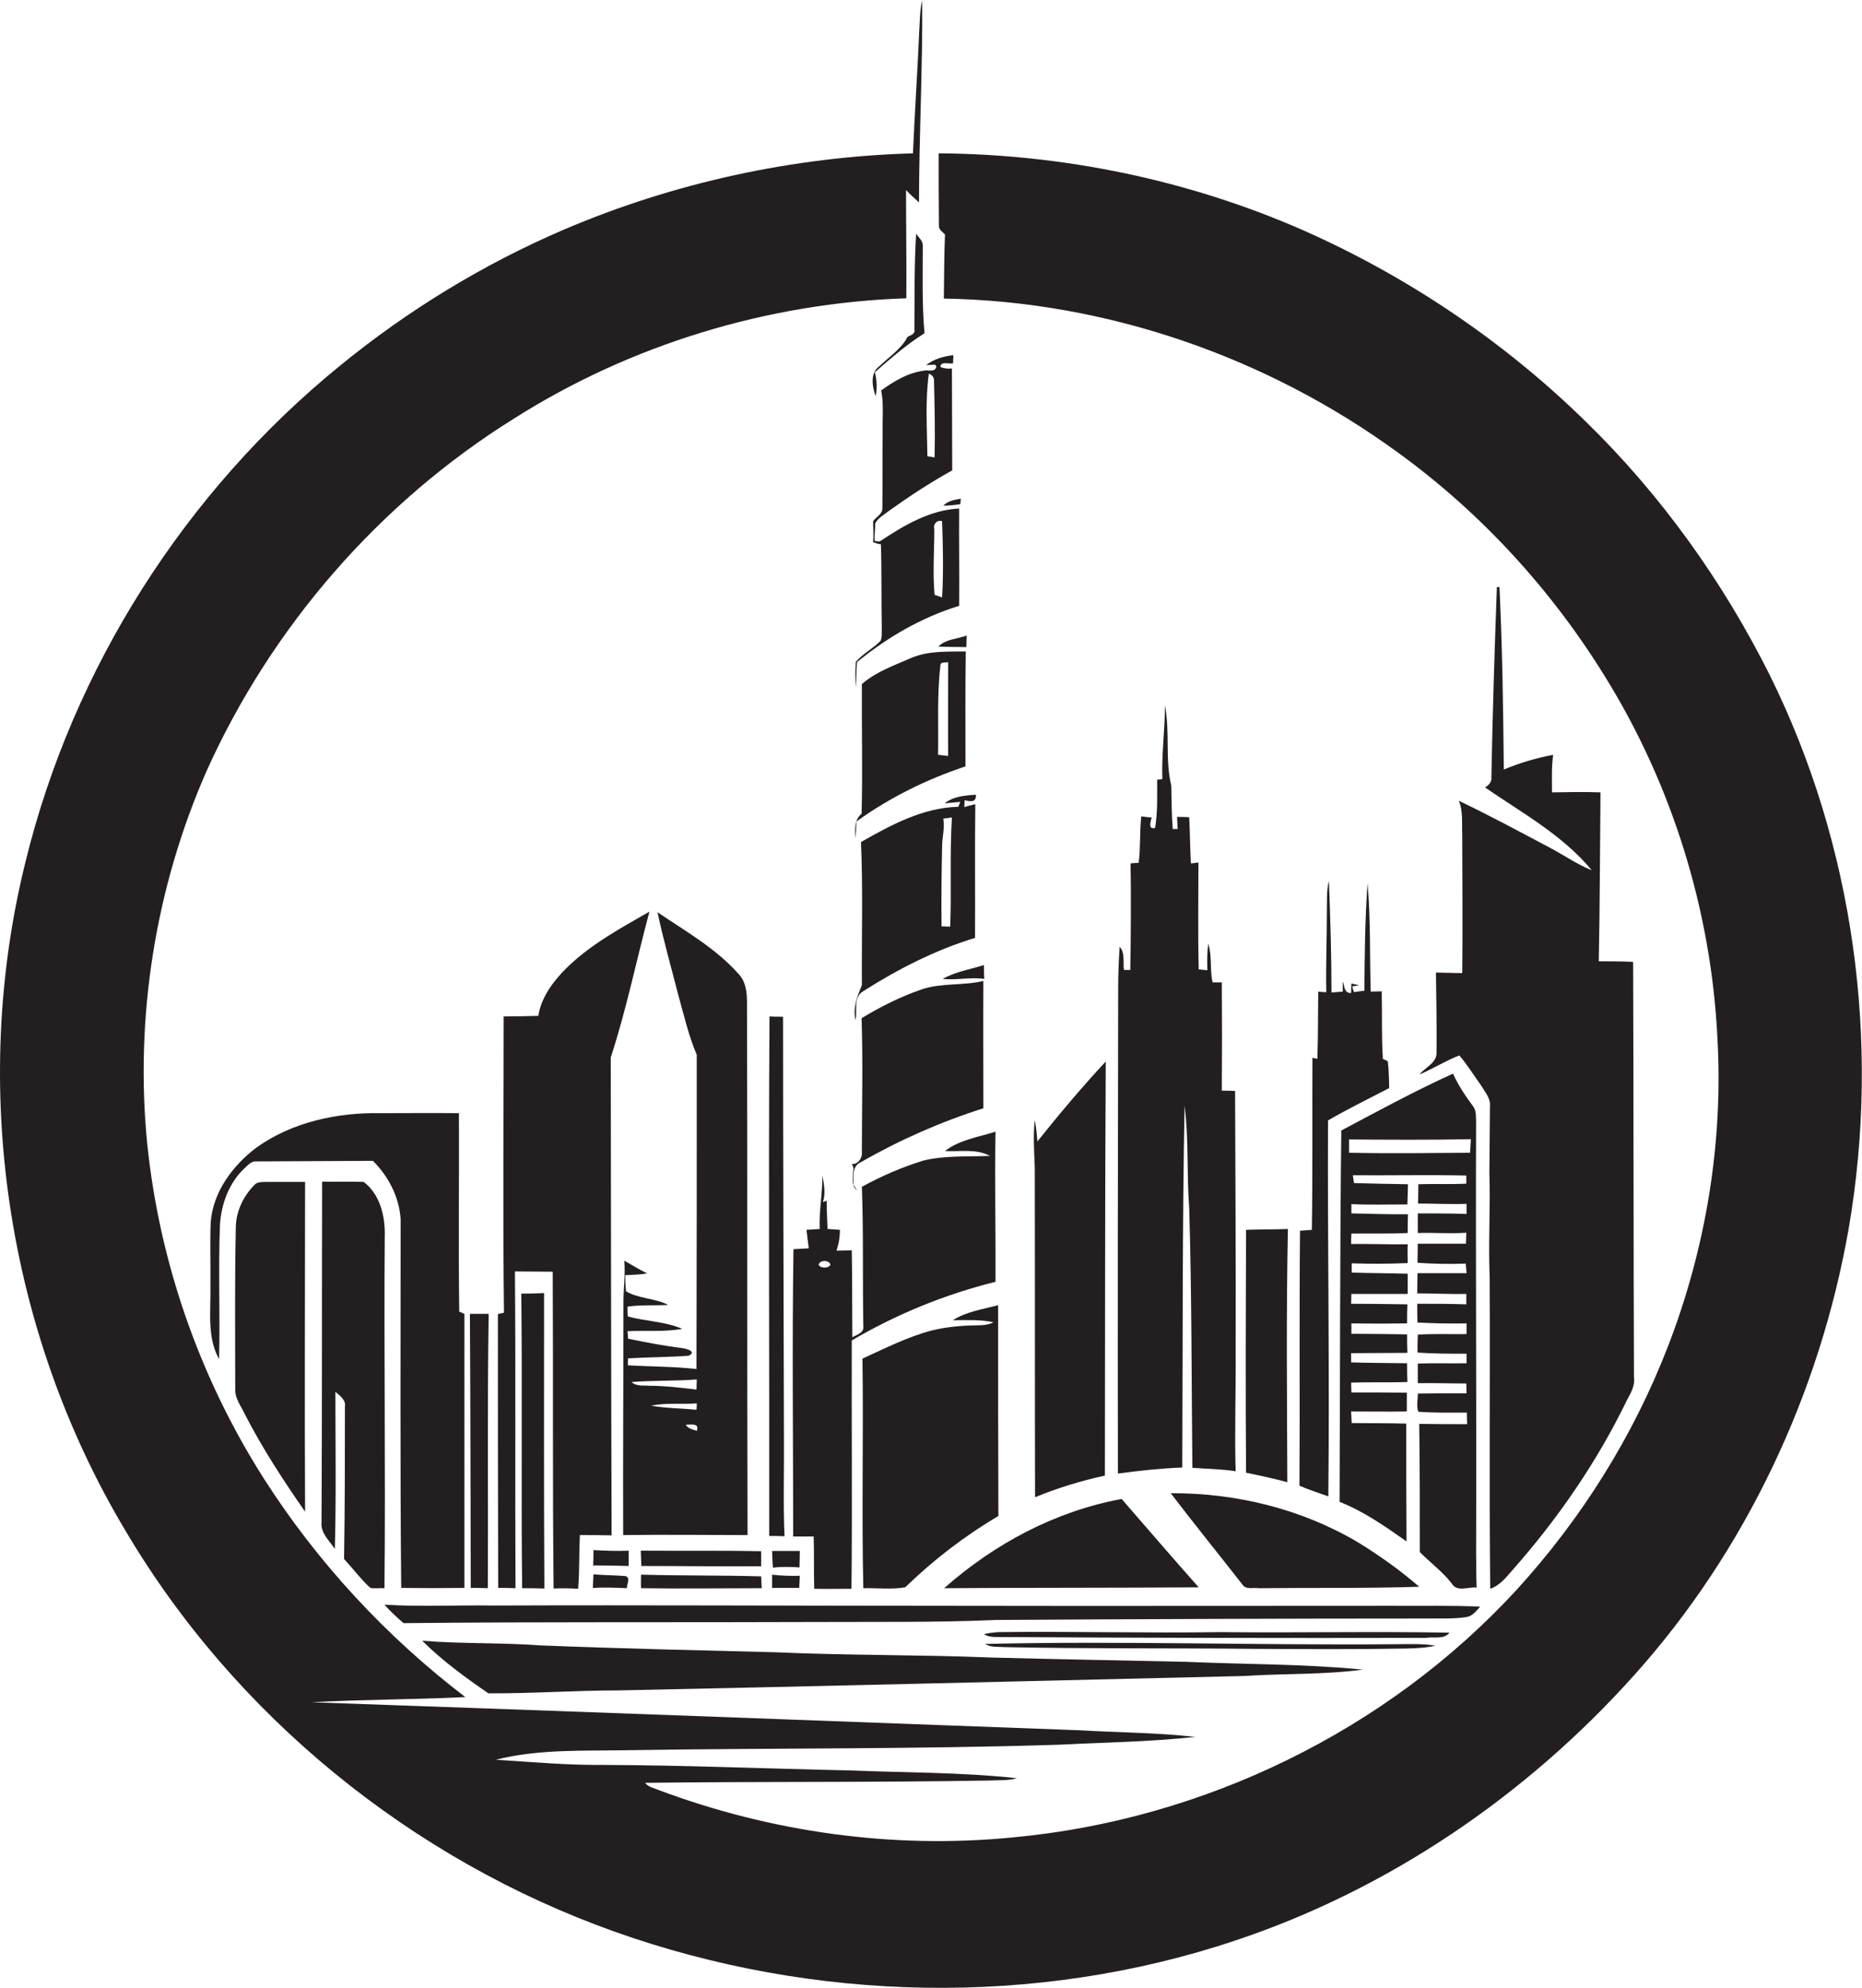 <?xml version="1.0" encoding="utf-8"?>
<!-- Generator: Adobe Illustrator 19.2.0, SVG Export Plug-In . SVG Version: 6.00 Build 0)  -->
<svg version="1.1" id="Layer_1" xmlns="http://www.w3.org/2000/svg" xmlns:xlink="http://www.w3.org/1999/xlink" x="0px" y="0px"
	 viewBox="0 0 645.1 688.4" enable-background="new 0 0 645.1 688.4" xml:space="preserve">
<g>
	<path fill="#231F20" d="M613.2,233.9c-16.3-32.6-37.8-62.6-63.9-88c-28.3-27.7-61.7-50.2-97.9-66.2
		c-39.7-17.4-82.9-26.3-126.2-26.6c0,8.4,0,16.7,0.1,25.1c-0.1,1.4,1.3,2.1,2.1,3c-0.3,7.4-0.3,14.8-0.4,22.2
		c56.3,0.9,111.9,20.2,157.3,53.3c28.7,20.8,53.1,47.4,71.7,77.5c23.3,37.5,36.8,81,39,125c2.1,36.4-4,73.1-17.1,107
		c-12,31.1-30,59.8-52.5,84.4c-44.9,48.8-108.5,79.6-174.5,85.7c-41.5,4.1-83.7-1.8-122.7-16.4c-1.6-0.7-3.6-1-4.7-2.5
		c39.8-0.5,79.7-0.1,119.5-0.8c3.1-0.2,6.3,0.1,9.3-0.8c-19.3-2.1-38.7-1.9-58.1-2.7c-28.4-0.6-56.8-1.8-85.2-1.9
		c-12.4,0.1-24.8-1-37.2-1.8c15-3.8,30.8-3,46.2-3.3c49.7-0.8,99.4-0.3,149-1.9c15.7-0.8,31.5-1,47.1-2.7
		c-13.3-1.5-26.7-1.5-40.1-2.3c-88.7-3.3-177.4-6.6-266-9.7c17.7-1,35.5-0.9,53.2-1.8c-27.5-21-51.4-46.8-70-76
		c-22.1-34.8-36-74.7-40.2-115.7c-4.3-43.7,2.8-88.4,20.4-128.6C93.8,217.4,131.3,174.1,178,145c40.5-25.7,88-40.1,136-41.7
		c0.1-12.5-0.1-25-0.1-37.5c1.4,1.5,2.9,2.9,4.5,4.3c0-23.3,1.3-46.7,1.1-70c-0.8,3.3-0.8,6.8-1,10.1c-0.6,14.3-1.6,28.6-2.2,42.9
		c-41.5,1.2-82.7,10.1-120.9,26.4c-28,12-54.2,28-77.8,47.3C64.2,170.3,25.3,231.3,8.9,298.2C-10.5,375.9,2.2,461,43.3,529.8
		c38,64.4,99.4,114.2,169.8,139.2c68.7,24.4,145.6,26.2,214.9,3c53.1-17.7,100.8-50.2,138.1-91.8c38.8-43.2,64.4-97.7,74.4-154.8
		C651.6,360.8,642.3,292.7,613.2,233.9z"/>
	<path fill="#231F20" d="M317.4,80.9c-0.7,11-0.5,22.2-0.6,33.3c0.3,1.6-1.5,1.9-2.4,2.5c-2.2,4.2-6.3,6.8-9.6,10
		c-3.4,2.3-2.7,7.2-1.4,10.5c0.5-2.8,0.4-5.6-0.3-8.3c5.5-4.8,11-9.6,17.2-13.5c-0.9-10.1-0.6-20.2-0.6-30.3
		C319.8,83.4,318.2,82.2,317.4,80.9z"/>
	<path fill="#231F20" d="M319.9,128.4c-5.4,0.7-10.3,3.7-14.6,6.8c0.9,4.6,0.4,9.3,0.5,13.9c-0.1,9,0,18-0.1,27c0,2-2.2,2.9-3.2,4.4
		c0,2.4,0.2,4.9,0,7.3c0.9,0.3,1.8,0.6,2.7,0.7c0.3,9.5,0.1,19,0.3,28.6c-0.1,1.6,0.2,3.3-0.4,4.8c-2.6,2.7-6.1,4.4-8.6,7.3
		c-0.2,3-0.2,6,0,9c0.2-3,0.2-6,0.4-8.9c10.5-8.6,22.4-15.5,35.4-19.5c0.1-11.3-0.1-22.5,0-33.7c-10.2,0.5-19.2,5.9-27.5,11.4
		c-0.4,0-1.3-0.1-1.7-0.1c-0.3-2,0.2-4.1,0.1-6.1c1-2,3.1-3,4.8-4.4c7-5,14.3-9.8,21.9-14c0-11.8-0.1-23.5-0.1-35.3
		c-1.4,0.2-2.7,0-4-0.5c0.1-2.2,3-0.9,4.4-1.3c0-0.7,0.1-2.1,0.1-2.8c-3.4,0.4-6.7,1.3-9.4,3.4c0.8,0,2.3-0.1,3.1-0.1l0.4,0.6
		C324,129.2,321.3,127.9,319.9,128.4z M326.4,180.5c0.3,8.8,0.5,17.6,0,26.4c-0.6-0.2-1.9-0.7-2.6-0.9c-0.7-7.6-0.1-15.2-0.1-22.8
		C323.2,181.5,324.7,179.9,326.4,180.5z M323.8,158.4c-0.6-0.1-1.9-0.3-2.5-0.4c-0.1-9.5-0.8-19.2,0.5-28.6c1.3,0.5,1.9,1.4,1.8,2.7
		C323.8,140.9,324,149.6,323.8,158.4z"/>
	<path fill="#231F20" d="M332.7,174.6c0.1-0.5,0.1-1.4,0.2-1.9c-2.2,0.4-4.4,0.7-6.1,2.4C328.7,175.1,330.7,174.9,332.7,174.6z"/>
	<path fill="#231F20" d="M491.8,372.1c4.7-2,9.1-4.8,13.8-6.6c2.8,3.3,5.1,7,7.6,10.5c1.3,2.2,3.3,4.4,3,7.1
		c-0.1,7.7-0.1,15.4-0.2,23c0.4,12-0.4,24,0.1,36c0.2,36-0.2,72.1,0.2,108.1c3.5-1.2,5.7-4.2,8-6.8c15.6-17.7,29.1-37.3,39.4-58.6
		c1.3-2.4,2.8-4.9,2.4-7.8c-0.2-48-0.1-95.9-0.3-143.9c-4-0.2-8-0.2-11.9-0.2c0.4-19.5,0.4-39,0.6-58.5c-5.6-0.2-11.2-0.1-16.8,0
		c0-4.4-0.2-8.7,0.4-13c-5.9,1.1-11.6,2.8-17.1,5.1c-0.2-21.1-0.5-42.2-1.5-63.2c-0.2,0-0.7,0-0.9,0c-0.8,22-1.5,43.9-1.9,65.9
		c0.2,1.6-1,2.8-2.2,3.5c12.8,8.8,26.9,16.5,37,28.7c-5-2-9.4-5.1-14.1-7.6c-10.6-5.6-21.1-11.3-32-16.5c1.6,3.7,1,7.8,1.2,11.8
		c0,16,0.2,31.9,0,47.9c-3-0.1-6-0.1-9.1-0.2c0.1,9.1,0.3,18.2,0.2,27.4C498,368.1,493.7,369.6,491.8,372.1z"/>
	<path fill="#231F20" d="M334.8,224.1c0-1.3,0.1-2.7,0.1-4c-3.3,1.2-7.2,1.2-9.8,3.8C328.3,224.1,331.5,224,334.8,224.1z"/>
	<path fill="#231F20" d="M296.4,290.3c0.2-1.9,0.2-3.9,0.3-5.8c11.5-8.3,24.3-14.6,37.8-19.1c0-13.3-0.1-26.5,0.1-39.8
		c-6.3,0.1-12.8-0.3-18.8,2.2c-5.9,2.6-12.3,4.8-17.2,9.1c-0.1,15,0.3,30-0.1,44.9C295.9,283.9,296.2,287.3,296.4,290.3z
		 M325.8,230.6c-0.1-1.6,1.8-1,2.7-1.3c0,10.8-0.1,21.7,0,32.5c-0.9-0.1-2.6-0.3-3.5-0.4C325.2,251.1,324.6,240.8,325.8,230.6z"/>
	<path fill="#231F20" d="M387.9,327.9c-0.3,4.8-0.5,9.5-0.5,14.3c-0.1,56-0.2,112.1-0.1,168.1c7.4-1,14.9-1.8,22.3-2.1
		c0.2-41.8,0-83.6,0.8-125.3c1.5,11.7,0.7,23.5,1.6,35.3c0.9,30,0.8,60.1,1.1,90.1c5,0.4,10,0.4,15,1.2c-0.4-13.7,0.1-27.5,0-41.2
		c0.1-30.1-0.1-60.3-0.2-90.5c-1.5-0.1-3.1-0.1-4.6-0.1c0.1-12.5,0.1-25,0-37.5c-0.8,0-2.4,0-3.2,0c-1-4.4-0.1-9.1-1.5-13.4
		c-0.4,3-0.4,6.1-0.3,9.2c-0.7-0.1-2.2-0.2-3-0.3c-0.3-12.3-0.1-24.6-0.1-37c-0.6,0.1-2,0.2-2.6,0.3c-0.3-5.3-0.3-10.6-0.6-16
		c-1.4-0.1-2.8-0.1-4.2-0.1c0.1,1.4,0.1,2.8,0.2,4.2c-0.4,0-1.3,0-1.7,0c-0.4-5-0.4-10-0.5-15c-2.2-9.1-0.4-18.6-2.2-27.8
		c0,8.5-1.2,17-0.9,25.5c-0.4,0.1-1.3,0.2-1.8,0.2c0,5.6,0.2,11.2-0.7,16.7c-2.6,0.7-1.5-2.3-1.2-3.6c-1.2-0.1-2.4-0.2-3.6-0.4
		c-0.6,5.3-0.2,10.7-0.9,16.1c-0.7,0-2.1,0.1-2.8,0.2c0.2,12.3,0.1,24.6-0.1,36.9c-0.5,0-1.6,0-2.2,0
		C389,333.4,389.9,330,387.9,327.9z"/>
	<path fill="#231F20" d="M338.1,275.2c-3.7,0.3-7.7,0.5-10.8,3c1.3-0.1,4-0.4,5.4-0.5c-0.2,0.4-0.5,1.3-0.7,1.7
		c-12.3,0.3-23.3,6.3-33.7,12.2c0.7,16.5,0.2,33.1,0.3,49.6c-1.6,3.8-3.2,7.8-2.2,12.1c0.7-3.3-0.9-7.9,2.6-10
		c12.1-7.7,25-14.3,38.8-18.5c0.1-15.4-0.1-30.9,0.1-46.3c-1,0.2-2.9,0.7-3.8,1c0-0.8,0.1-1.6,0.1-2.4
		C336.2,277.6,338.3,278,338.1,275.2z M329.2,320.9c-0.8,0-2.3-0.1-3-0.1c-0.1-9.2,0-18.4,0.2-27.7c0-3.2,1-6.4,0.4-9.6
		c1-0.1,2-0.3,3-0.4C329,295.8,329.7,308.4,329.2,320.9z"/>
	<path fill="#231F20" d="M460.2,518.2c0.5-43.4-0.3-86.8-0.1-130.2c6.9-4,14.1-7.5,21.2-11.2c-0.1-3.1-0.1-6.2-0.5-9.3
		c-0.4-0.2-1.3-0.6-1.7-0.8c-0.5-7.8-0.2-15.6-0.4-23.4c-1.3,0-2.6,0.1-3.8,0.1c-0.4-12.5,0-25-1.1-37.5c-0.9,12.4-1,24.8-1.1,37.2
		c-0.9,0.1-2.7,0.3-3.6,0.5c-0.2-0.5-0.5-1.5-0.6-2c0.6-0.1,1.8-0.3,2.4-0.4c-0.9-0.2-1.8-0.4-2.7-0.6c0,1.1-0.1,2.2-0.1,3.3
		c-2.6,0-2.2-2.5-2.9-4c0,0.9,0,2.6,0,3.5c-1,0.1-2.9,0.2-3.9,0.3c0-12.9-0.4-25.8-0.9-38.7c-0.9,3.7-0.6,7.5-0.7,11.2
		c0,9.1-0.4,18.3-0.2,27.4c-0.7,0-2.1-0.1-2.8-0.2c-0.1,7.8,0,15.5-0.3,23.3l-1.7-0.4c-0.1,19.9,0.1,39.7-0.2,59.6
		c-1.4,0.1-2.8,0.2-4.1,0.3c-0.3,29.4,0,58.9-0.2,88.3C453.4,515.9,456.8,517,460.2,518.2z"/>
	<path fill="#231F20" d="M172.6,549.9c2,0,4,0,6,0.1c-0.2-36.6,0.1-73.1-0.2-109.7c4.4,0,8.8,0.1,13.1,0.1
		c0.2,36.6-0.1,73.1,0.3,109.7c2.8-0.1,5.7-0.1,8.5,0.1c0.5-6.2,0.3-12.4,0.6-18.6c3.6,0,7.3,0,11,0.1
		c-0.2-55.2-0.2-110.3-0.3-165.5c5.4-16.5,8.9-33.7,13.4-50.5c-10.1,5.8-20.5,11.4-28.9,19.7c-4.5,4.5-8.6,10-9.6,16.4
		c-4,0.1-8,0.2-12,0.2c0,34.2-0.3,68.4,0.1,102.6c-0.5,0.1-1.6,0.3-2.1,0.5C172.5,486.7,172.5,518.3,172.6,549.9z"/>
	<path fill="#231F20" d="M216.9,447.2c-0.2-1.9-0.3-3.7-0.3-5.6c2.5-0.1,5.1-0.2,7.6-0.6c-2.7-1.4-5.3-2.9-7.9-4.4
		c0.4,5.2-0.4,10.3-0.3,15.5c0,26.5-0.2,53-0.1,79.5c14.3-0.2,28.7,0,43.1,0c-0.2-61.5,0-123-0.2-184.5c0-3.4-0.4-7.2-2.9-9.8
		c-7.9-8.9-18.4-14.8-28.1-21.4c2,9.5,4.7,18.9,7.1,28.3c2,7.1,3.6,14.3,6.5,21.1c0,36.3,0,72.6-0.1,108.8
		c-7.9-0.9-15.9-0.8-23.8-1.3c0-0.6,0.1-1.8,0.1-2.4c7-0.4,14-0.4,21-0.9c2.8-1.4-0.5-2.4-2-2.6c-6.4-0.8-12.7-2-19-3.3
		c0-0.7-0.1-2-0.2-2.6c6.3-0.3,12.7,0.3,19-0.8c-6-2.6-12.7-2.6-18.9-4.3c-0.1-1.1-0.1-2.3-0.1-3.4c4.7-0.7,9.4-0.3,14.1-0.6
		C226.8,449.5,221.4,449.8,216.9,447.2z M241.4,495.5c-1.4-0.5-3-0.7-3.8-2.1C239.3,493.3,242.5,492.8,241.4,495.5z M241.3,488.2
		c-5.2-0.5-10.5-0.5-15.7-1.4c5.2-1.1,10.5-0.4,15.8-0.8C241.4,486.7,241.4,487.4,241.3,488.2z M241.4,477.7c0,0.9-0.1,2.6-0.1,3.5
		c-5.4-0.6-10.8-1.3-16.3-1.3c-2.1-0.2-4.5,0.3-6.2-1.3C226.3,478,233.9,478.3,241.4,477.7z"/>
	<path fill="#231F20" d="M326.6,339c4.8,0.5,9.6-0.7,14.4,0c-0.1-1.6-0.1-3.2-0.1-4.8C336.1,335.7,331,336.5,326.6,339z"/>
	<path fill="#231F20" d="M295.1,403.1c0.2,0.3,0.5,1,0.6,1.4c-0.2,2.6-1,5.8,1.2,7.8c-0.3-0.5-0.9-1.6-1.2-2.1
		c-0.1-2.7-0.5-6.4,2.5-7.7c13.4-7.7,27.7-14,42.5-18.7c0-14.7-0.1-29.4,0-44.1c-7,1.7-14.4,0.6-21.3,2.9c-7.3,2.5-14.3,6-20.9,10
		c0.5,15.5,0.1,31,0.1,46.4C298.8,401.1,297.2,403.3,295.1,403.1z"/>
	<path fill="#231F20" d="M271.6,498.1c-0.1-48.7-0.3-97.3-0.3-146c-1.6,0-3.1,0-4.7-0.1c-0.4,60,0,119.9-0.1,179.9
		c1.8,0,3.5,0,5.3,0.1C271.3,520.8,271.7,509.5,271.6,498.1z"/>
	<path fill="#231F20" d="M382.8,511c0.1-47.8,0-95.6,0.3-143.4c-8.3,8.9-16.1,18.2-23.7,27.7c-0.2-2.5-0.4-5-0.9-7.4
		c-0.6,5.4-0.2,10.8,0,16.3c0.1,38.1,0,76.2,0.1,114.3C366.4,515.3,374.5,512.8,382.8,511z"/>
	<path fill="#231F20" d="M464.1,520.1c8.4,3.3,15.8,8.5,23.2,13.7c-0.1-13.6-0.1-27.2-0.1-40.8c-6.3-0.2-12.6-0.1-18.9-0.2
		c-0.1-1.3-0.1-2.6-0.2-4c6.4,0,12.9,0.1,19.3,0c0-2.2,0-4.3,0-6.5c-6.4-0.1-12.8-0.1-19.2-0.1c0-0.8-0.1-2.5-0.1-3.4
		c6.5-0.2,13,0,19.5-0.2c-0.1-2.2-0.1-4.4-0.1-6.5c-6.5-0.1-12.9-0.1-19.4-0.3c0-1.1,0-2.1,0-3.2c6.5,0,13-0.1,19.5-0.1
		c-0.1-2.2-0.1-4.3-0.1-6.4c-6.4-0.1-12.9-0.2-19.3-0.2c0-1.2,0-2.4,0-3.6c6.4,0.1,12.8,0.1,19.3,0c0-2.2,0-4.4,0.1-6.6
		c-6.5-0.1-13-0.2-19.5-0.2c0-0.8,0.1-2.5,0.1-3.4c6.5,0,13,0,19.5,0c0-2.3,0-4.7,0-7c-6.5-0.2-12.9-0.2-19.4-0.4c0-1.1,0-2.2,0-3.2
		c6.5,0.2,13,0.2,19.4-0.1c0-2.2-0.1-4.4,0-6.5c-6.5,0.1-13-0.2-19.6-0.1c0-1.2,0-2.4,0.1-3.6c6.5-0.1,13,0.1,19.5-0.2
		c0-2.2,0-4.4,0.1-6.5c-6.5,0.1-13.1-0.2-19.6-0.3c0-0.8,0-2.4,0-3.2c6.5,0.3,12.9,0.1,19.4,0.1c0.1-2.3,0.1-4.7,0.2-7
		c-6.2-0.1-12.4-0.2-18.7-0.4c-0.1-0.7-0.3-2-0.4-2.7c13.1,0.1,26.2-0.2,39.3,0.1c0,0.7,0,2.1,0,2.8c-5.5,0.3-11,0-16.6,0.2
		c0,2.2-0.1,4.4-0.1,6.7c5.6,0,11.2,0.3,16.8,0.1c0,0.9,0,2.6,0,3.5c-5.6-0.2-11.3-0.2-16.9-0.2c0,2.3,0,4.5,0,6.8
		c5.6-0.2,11.2,0.3,16.8-0.1c0,0.9-0.1,2.8-0.1,3.8c-5.6,0-11.2,0-16.7,0c0,2.2-0.1,4.4-0.1,6.6c5.5,0.4,11.1,0.5,16.7,0.3
		c0.1,0.8,0.2,2.5,0.3,3.3c-5.7,0-11.3,0-17,0c0,2.3-0.1,4.6-0.1,7c5.6,0,11.3,0.3,17,0.2c0,0.9,0,2.7,0,3.6
		c-5.7-0.2-11.3-0.2-17-0.2c0,2.2,0,4.3,0.1,6.5c5.7,0.3,11.4,0.4,17,0.3c0,1.2,0,2.5,0,3.7c-5.6,0.1-11.3-0.2-16.9,0.2
		c-0.1,2.1-0.1,4.1-0.1,6.2c5.6,0.4,11.3,0.4,17,0.4c0,0.8,0,2.5,0,3.3c-5.6,0.1-11.3-0.1-16.9,0.1c0,2.2,0,4.5,0,6.8
		c5.6-0.1,11.2,0.1,16.8,0.1c0,0.8,0.1,2.5,0.1,3.4c-5.6,0-11.3,0-16.9,0.1c0.1,2-0.6,4.3,0.2,6.3c5.6,0.4,11.2,0.3,16.8,0.3
		c0,1.3,0,2.6,0.1,4c-5.5,0-11.1,0-16.6-0.1c0.2,14.8,0.2,29.6,0.2,44.4c3.7,3.7,7.9,6.8,11.1,10.9c1.8,3.1,5.8,1,8.6,1.4
		c-0.2-3.8-0.1-7.6-0.2-11.5c0.2-50-0.2-100,0-150c-0.1-1.8,0.1-3.9-1.2-5.4c-2.6-3.5-5-7.1-6.8-11.1c-13.2,6-25.9,12.9-38.7,19.7
		C464.2,434.3,464.3,477.2,464.1,520.1z M509.6,394.5c-0.1,1.6-0.2,3.1-0.3,4.7c-14,0.1-27.9,0.3-41.9,0c0-1.5,0-3.1,0-4.6
		C481.4,394.7,495.5,394.8,509.6,394.5z"/>
	<path fill="#231F20" d="M129.2,402c5.4,5.4,9.1,12.5,9.6,20.2c0,42.5-0.2,85.1,0.2,127.7c7.3,0.1,14.6,0.1,21.9,0
		c0-31.6,0-63.3,0-94.9c-0.4-0.2-1.3-0.6-1.8-0.8c-0.3-22.9,0-45.8-0.1-68.7c-9-0.1-18,0-27,0c-15-0.3-30.6,3-43,11.8
		c-8.3,6.2-15.2,15.4-16,26c-0.3,7.4,0,14.7-0.1,22.1c0.2,8.5-1.3,17.5,3,25.3c0.4-15.4-0.3-30.9,0.3-46.4
		c0.4-7.3,3.2-14.9,8.7-19.9c1.1-1,2.3-2.4,4-2.2C102.4,402.1,115.8,402.1,129.2,402z"/>
	<path fill="#231F20" d="M327.4,398.6c5.2,0.3,10.7-0.9,15.6,1.7c-7.7,0.3-15.6-0.2-23.1,1.6c-7.4,2.3-14.6,5.4-21.3,9.1
		c0.6,16,0.2,32.1,0.5,48.2c0.4,2.4-2.3,3-3.8,3.9c-0.1-10,0-20.1-0.2-30.1c-1.8,0-3.5,0.1-5.3,0.1c0.8-2.3,1.2-4.8,1.2-7.2
		c-1.4-0.1-2.9-0.2-4.3-0.3c-0.1-3.3-0.3-6.5-0.3-9.8l-1.3,0.5c1-3,0.4-6.2-0.2-9.2c0.1,6.2-1.2,12.3-0.9,18.5
		c-1.5,0.1-3.1,0.2-4.6,0.3c0.3,2.1,0.5,4.3,0.8,6.4c-1.8,0.1-3.6,0.2-5.3,0.3c-0.5,33.1-0.1,66.3-0.1,99.5c2.4,0,4.7,0,7.1,0
		c0.2,6,0,12,0.2,18.1c4.3,0.1,8.6,0,12.9,0c0.3-28.7,0-57.4,0.1-86c15.5-9.1,32.4-16,49.8-20.3c0.1-17.3-0.3-34.7,0-52
		C339,393.8,332.4,394.7,327.4,398.6z M283.6,438c0.4-1.8,3.8-1.7,4.1,0C287,439.3,284.3,439.3,283.6,438z"/>
	<path fill="#231F20" d="M92,409.3c-1.3,0.1-2.8-0.1-3.8,1c-3.9,3.9-6.5,9.3-6.5,14.9c-0.4,18.7-0.2,37.3-0.2,56
		c-0.1,3.1,2,5.7,3.2,8.3c6.1,11.9,13.4,23.1,21,34c-0.2-38,0-76.1,0-114.2C101.2,409.3,96.6,409.3,92,409.3z"/>
	<path fill="#231F20" d="M119.2,539.9c3.1,3.3,5.8,7,9.1,10c1.6,0.3,3.3,0,4.9,0.1c0.4-40.6-0.2-81.3,0.1-121.9
		c0.2-6.8-1.6-14.5-7.3-18.8c-4.8-0.2-9.6,0-14.4-0.1c-0.1,39.3,0,78.6-0.2,117.9c-0.4,3.8,2.7,6.4,4.6,9.3
		c0.5-18.1,0.2-36.3,0.2-54.4c1.5,1.3,3.7,2.8,3.3,5.1C119.5,504.7,119.5,522.3,119.2,539.9z"/>
	<path fill="#231F20" d="M431.7,425.9c-0.1,28-0.2,56.1,0,84.1c4.8,1,9.6,2,14.3,3.3c-0.1-29.2-0.4-58.5,0.2-87.7
		C441.4,425.8,436.5,425.7,431.7,425.9z"/>
	<path fill="#231F20" d="M180.9,550c2.6,0,5.1,0,7.7,0.1c-0.2-34.1-0.1-68.2-0.1-102.3c-2.6,0.1-5.3,0.2-7.9,0.2
		C181,482,180.5,516,180.9,550z"/>
	<path fill="#231F20" d="M330.1,457.2c4.7,0,9.5-0.3,14.1,0.7c-2.2,1.2-4.7,1-7.1,1.1c-4.7,0.1-9.5,0.6-14.1,1.7
		c-8.5,2.2-16.3,6.2-24.2,9.8c0.4,26.5-0.3,53,0.3,79.5c4.8-0.1,9.7,0.5,14.5-0.3c9.8-9.5,20.6-17.8,32.3-24.7
		c-0.1-24.3-0.1-48.7-0.1-73C340.5,453.4,334.8,454.2,330.1,457.2z"/>
	<path fill="#231F20" d="M162.8,455c0.2,31.6,0.2,63.2,0.3,94.9c2,0,3.9,0,5.9,0.1c0.2-31.7-0.2-63.4,0.3-95
		C167.1,455,165,455,162.8,455z"/>
	<path fill="#231F20" d="M430.5,548.8c1.2,1.8,3.7,0.9,5.6,1.2c18.5-0.2,37.1,0.1,55.6-0.5c-6.7-5.8-13.9-10.9-21.4-15.5
		c-19.5-11.5-42.2-17-64.7-16.9C413.7,527.7,422.2,538.2,430.5,548.8z"/>
	<path fill="#231F20" d="M415.3,549.7c-9-10.1-17.8-20.4-26.7-30.6c-22.9,4.2-44.1,15.5-61.5,30.9
		C356.5,549.8,385.9,549.9,415.3,549.7z"/>
	<path fill="#231F20" d="M205.6,536.8c0,1.8,0,3.5-0.1,5.3c4.1,0,8.2,0.1,12.3,0.2c0-1.8,0-3.6,0-5.3
		C213.7,537.2,209.6,537,205.6,536.8z"/>
	<path fill="#231F20" d="M222,537c0.1,1.7,0.1,3.5,0.2,5.3c13.8,0,27.7,0.2,41.5,0.1c0-1.7,0-3.5,0-5.2
		C249.9,536.9,236,537.1,222,537z"/>
	<path fill="#231F20" d="M267.5,537.1c0.1,1.9,0.1,3.8,0.3,5.8c3-0.4,6.1-0.3,9.2-0.1c0-1.9,0.1-3.8,0.1-5.7
		C273.9,537.1,270.7,537.1,267.5,537.1z"/>
	<path fill="#231F20" d="M216.7,545.8c-3.7-0.3-7.4-0.3-11.1-0.6c-0.1,1.6-0.1,3.2-0.2,4.7c3.9-0.2,7.8-0.1,11.8,0.1
		C217.1,548.6,218.6,546.4,216.7,545.8z"/>
	<path fill="#231F20" d="M222.1,545.3c0,1.5-0.1,3.1,0,4.7c13.9,0.2,27.9,0,41.8,0c-0.1-1.4-0.1-2.8-0.2-4.1
		C249.8,545.5,236,545.7,222.1,545.3z"/>
	<path fill="#231F20" d="M267.5,545.3c0,1.5,0,3.1,0,4.6c3.1,0,6.3,0,9.4,0c0.1-1.4,0.1-2.8,0.2-4.2
		C274,545.8,270.7,545.7,267.5,545.3z"/>
	<path fill="#231F20" d="M512.8,556.4c-9.9-0.5-19.8-0.2-29.8-0.3c-51.4,0-102.7,0.1-154.1,0c-52.6,0-105.3-0.3-157.9-0.1
		c-12.6-0.2-25.2,0.5-37.8-0.3c2,2.3,4.3,4.4,6.6,6.4c48-0.5,96-0.2,144.1-0.4c20.4-0.1,40.8,0.2,61.1-0.7
		c50-0.3,99.9-0.5,149.9-0.5c4.4-0.1,8.8,0.2,13.1-0.5C510.2,559.7,511.5,557.8,512.8,556.4z"/>
	<path fill="#231F20" d="M502.2,565.4c-26.4-0.5-52.8,0.1-79.2-0.2c-25.7,0.4-51.3-0.3-77,0c-1.7,0.1-3.4,0.3-5.1,0.7
		c1.2,0.8,2.6,1,4,1c49.7,0.3,99.4,0.4,149.1,0.3C496.8,566.7,500.2,567.9,502.2,565.4z"/>
	<path fill="#231F20" d="M343.1,574c-24.7-1-49.4-0.7-74-1.8c-27.4-0.7-54.7-1.3-82-2.4c-13.6-1-27.3-0.5-40.8-1.6
		c6.9,6.9,14.9,12.7,22.9,18.2c14.9,0.1,29.9-1,44.9-1c72.4-1.5,144.8-3.3,217.1-5c13.7-0.9,27.4-0.4,41-2.2
		c-20.3-2-40.7-1.8-61.1-2.7C388.3,575,365.7,574.6,343.1,574z"/>
	<path fill="#231F20" d="M497.3,569.9c-4.7-0.8-9.5-0.5-14.3-0.5c-47.3,0.4-94.5-1.2-141.7-0.1c2,1.3,4.4,0.9,6.7,1.1
		c28.7,0.6,57.4,0.3,86.1,0.6c17.6,0.1,35.3,0.2,52.9-0.1C490.4,570.8,493.9,570.7,497.3,569.9z"/>
</g>
</svg>
